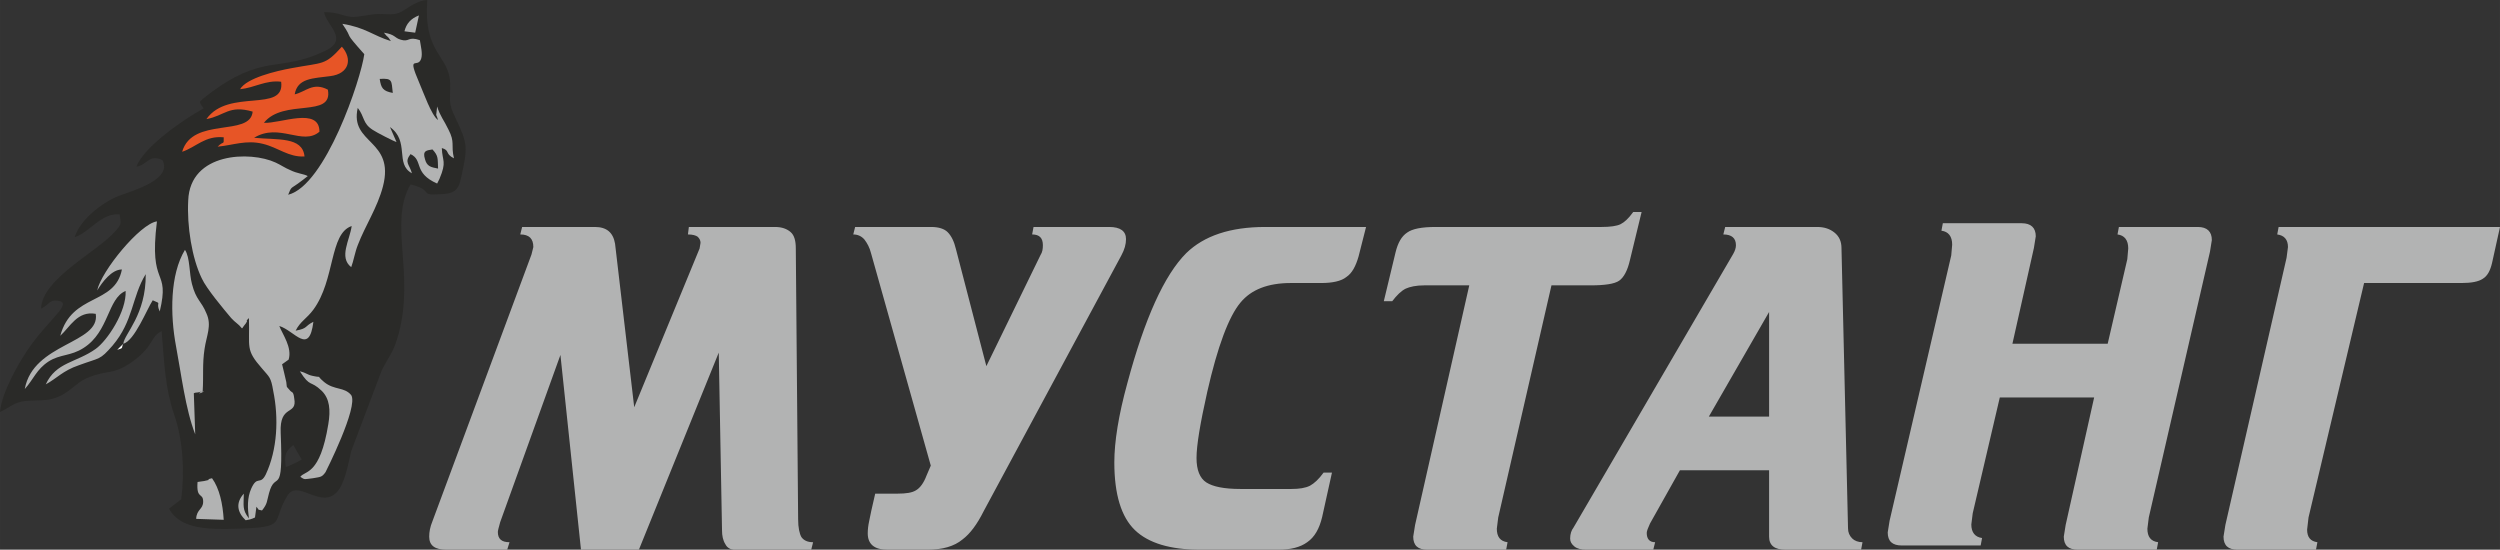 <?xml version="1.0" encoding="UTF-8"?> <!-- Creator: CorelDRAW X8 --> <svg xmlns="http://www.w3.org/2000/svg" xmlns:xlink="http://www.w3.org/1999/xlink" xml:space="preserve" width="101.953mm" height="22.417mm" style="shape-rendering:geometricPrecision; text-rendering:geometricPrecision; image-rendering:optimizeQuality; fill-rule:evenodd; clip-rule:evenodd" viewBox="0 0 5353 1177"><rect x="0" y="0" width="5353" height="1177" fill="#333333" stroke="none"/> <defs> <style type="text/css"> <![CDATA[ .fil2 {fill:#FEFEFE} .fil1 {fill:#B2B3B3} .fil0 {fill:#2A2A28} .fil3 {fill:#E75526} .fil4 {fill:#B2B3B3;fill-rule:nonzero} ]]> </style> </defs> <g id="Слой_x0020_1">  <path class="fil0" d="M879 395c51,12 17,24 61,21 30,-1 41,-6 47,-34 15,-68 15,-73 -12,-130 -15,-31 -11,-34 -11,-70 0,-65 -58,-63 -49,-182 -17,0 -38,14 -47,20 -21,14 -27,10 -56,10 -23,0 -45,8 -61,6 -21,-3 -28,-10 -57,-10 4,28 55,58 2,83 -100,48 -132,3 -252,95 -3,2 -14,11 -16,14 1,4 1,4 3,7l5 7c-42,23 -128,82 -144,125 24,-4 27,-28 56,-14 21,42 -63,65 -95,77 -35,14 -83,52 -93,88 34,-12 56,-52 96,-49 4,22 3,22 -9,36 -38,44 -158,102 -159,166 18,-9 18,-20 36,-17 35,4 -23,42 -66,107 -18,27 -54,88 -58,131 17,-7 27,-18 46,-22 19,-4 41,-1 62,-5 40,-9 52,-36 82,-47 42,-17 52,-4 94,-34 47,-34 37,-53 62,-65 6,69 7,120 27,179 18,52 23,119 15,181l-26 20c23,45 88,45 147,43 109,-3 71,-13 106,-70 22,-38 71,29 106,-8 18,-19 25,-63 31,-88l65 -172c17,-35 25,-36 37,-81 34,-129 -22,-237 25,-318zm-267 605c-4,-27 0,-34 16,-47l18 31c-10,6 -23,12 -34,16z"></path> <path class="fil1" d="M866 67c4,-16 13,-27 31,-34l-8 37 -23 -3zm-602 669c2,-21 49,-62 48,-149 -30,49 -26,100 -71,153 -28,32 -26,25 -72,42 -35,12 -47,28 -71,41 22,-48 65,-46 107,-76 25,-18 66,-80 64,-124 -39,16 -35,87 -90,122 -28,18 -50,13 -75,29 -26,17 -32,38 -51,59 18,-99 162,-97 152,-161 -39,-7 -55,28 -76,47 25,-92 117,-65 132,-142 -22,0 -42,27 -53,45 9,-42 92,-143 128,-148 -18,145 29,97 6,193 -10,-22 7,-15 -15,-24 -12,18 -39,87 -63,93zm170 101c-25,14 22,-5 -9,3 -4,1 -6,0 -10,2l3 88c-21,-54 -30,-130 -41,-188 -13,-69 -13,-154 19,-207 11,16 9,51 15,73 9,35 20,36 31,63 12,26 0,48 -4,76 -5,32 -2,59 -4,90zm-11 195l14 -2c21,-4 -1,-2 17,-6 16,22 23,55 25,89l-59 -2c1,-21 15,-20 15,-37 0,-20 -15,-4 -12,-42zm310 -981c50,8 65,25 104,37 -9,-14 -5,-5 -15,-18 25,4 22,11 36,15 19,6 15,-8 41,1 2,13 6,28 3,39 -7,24 -32,-12 -4,53 8,18 26,70 40,79 0,-1 -4,-11 -4,-11l2 -18c6,20 15,30 24,49 15,29 5,32 12,62 -20,-10 -8,-17 -26,-22 1,29 11,28 -5,66l-5 10c-52,-23 -29,-50 -57,-63 -14,18 -2,22 3,41 -37,-20 -4,-68 -47,-99l14 32c-3,0 -44,-21 -51,-26 -22,-14 -17,-28 -32,-47 -18,78 80,67 54,168 -12,46 -38,84 -54,126 -6,15 -9,34 -14,47 -27,-21 -3,-58 1,-88 -48,16 -35,115 -82,179 -14,19 -28,25 -38,45 27,-5 18,-9 38,-19 -9,73 -40,19 -73,9 7,18 28,46 20,72l-14 10c4,18 5,19 9,38 2,15 -1,7 7,17 5,7 8,1 10,18 7,38 -32,11 -29,74 6,143 -11,77 -25,129 -5,18 -3,22 -15,37 -12,-3 -4,1 -12,-8l-3 23c-8,4 -14,5 -20,6 -18,-17 -22,-37 -4,-57 0,25 -4,34 11,53 -3,-22 -4,-44 5,-64 13,-29 19,-6 31,-30 25,-53 28,-121 16,-179 -5,-30 -8,-29 -24,-48 -36,-41 -26,-44 -28,-108 -11,11 1,0 -7,12l-4 5c0,1 -2,2 -2,3 0,0 -1,2 -2,2 -8,-10 -14,-12 -23,-22 -16,-19 -53,-63 -63,-85 -21,-43 -32,-112 -29,-167 4,-103 133,-106 187,-81 11,5 21,12 31,16 16,8 29,8 38,13 -5,4 -14,11 -21,16 -15,11 -14,6 -21,24 80,-20 156,-248 163,-301 -48,-54 -21,-27 -47,-65zm205 310c-1,-22 1,-27 -12,-41 -12,2 -22,2 -16,21 4,15 12,17 28,20zm-97 -162c-3,-26 0,-32 -28,-30 3,20 7,26 28,30zm-199 596c16,4 14,7 28,10 23,5 4,-4 24,13 22,18 43,10 58,28 16,25 -55,165 -55,165 -8,11 -10,10 -27,13 -18,2 -17,4 -27,-3 10,-14 42,-2 60,-113 5,-30 3,-54 -14,-71 -25,-24 -24,-6 -47,-42z"></path> <path class="fil2" d="M264 736c-5,9 2,9 -13,13l13 -13z"></path> <path class="fil3" d="M514 191c31,-3 55,-20 88,-16 9,68 -113,13 -160,80 39,-7 48,-31 99,-16 -5,55 -129,10 -151,86 30,-10 49,-35 89,-31 0,18 1,6 -13,20 33,-3 61,-15 97,-6 33,8 55,29 89,27 -4,-43 -59,-35 -108,-40 54,-33 104,18 140,-13 0,-54 -84,-17 -119,-19 42,-53 149,-9 137,-71 -32,-17 -48,5 -71,10 6,-35 39,-34 76,-39 41,-5 48,-37 25,-63 -37,41 -39,33 -108,46 -33,6 -96,21 -110,45z"></path> <path class="fil4" d="M1741 1161l-4 16 -164 0c-9,0 -16,-4 -20,-12 -5,-8 -7,-18 -7,-29l-7 -381 -171 422 -124 0 -44 -417 -129 358c-3,11 -5,18 -5,21 0,15 8,22 25,22l-5 16 -130 0c-25,0 -37,-9 -37,-28 0,-10 2,-21 7,-33l212 -571 4 -16c0,-18 -9,-27 -28,-27l4 -16 156 0c25,0 39,12 43,36l41 350 140 -340 2 -12c0,-5 -2,-9 -6,-13 -4,-3 -11,-5 -21,-5l2 -16 185 0c14,0 25,4 33,11 8,7 11,19 11,35l5 580c0,18 3,31 7,38 5,7 13,11 25,11zm670 -649c0,11 -3,22 -10,35l-295 548c-14,28 -29,48 -45,60 -18,15 -43,22 -75,22l-86 0c-28,0 -42,-12 -42,-35 0,-8 1,-17 3,-26 2,-10 6,-30 13,-59l48 0c18,0 31,-2 39,-7 9,-5 17,-16 23,-32l9 -21 -128 -455c-3,-12 -8,-21 -14,-29 -6,-7 -14,-11 -24,-11l4 -16 163 0c16,0 28,4 35,11 8,8 14,20 18,37l65 250 116 -238c4,-6 5,-13 5,-21 0,-15 -7,-23 -23,-23l3 -16 162 0c24,0 36,9 36,26zm514 -26l-16 63c-6,21 -14,36 -26,44 -11,9 -30,13 -54,13l-65 0c-49,0 -85,14 -108,42 -25,30 -49,94 -71,191 -15,67 -23,114 -23,142 0,25 7,43 21,52 14,9 38,14 73,14l109 0c17,0 30,-2 40,-7 9,-5 19,-14 29,-28l18 0 -21 95c-6,25 -16,43 -32,54 -15,11 -36,16 -61,16l-169 0c-63,0 -110,-14 -139,-42 -29,-28 -44,-76 -44,-145 0,-44 9,-101 28,-170 37,-138 79,-231 126,-278 38,-37 94,-56 169,-56l216 0zm590 -32l-25 103c-5,22 -13,37 -23,44 -10,7 -31,10 -61,10l-84 0 -114 497 -3 24c0,17 7,27 23,29l-3 16 -169 0c-20,0 -30,-9 -30,-28l4 -25 116 -513 -96 0c-18,0 -31,3 -40,7 -10,5 -19,14 -29,27l-18 0 25 -104c5,-21 13,-35 25,-43 11,-8 31,-12 61,-12l355 0c19,0 33,-2 41,-6 8,-4 17,-12 27,-26l18 0zm473 707l-3 16 -162 0c-23,0 -35,-9 -35,-28l0 -142 -191 0 -64 114c-4,9 -7,16 -7,20 0,13 6,20 18,20l-4 16 -144 0c-10,0 -19,-2 -25,-7 -6,-5 -9,-10 -9,-17 0,-10 3,-18 7,-23l342 -586c4,-7 6,-13 6,-19 0,-15 -9,-23 -27,-23l4 -16 197 0c15,0 27,4 37,12 10,8 15,19 15,33l14 600c0,9 3,16 9,22 5,5 13,8 22,8zm-200 -269l0 -224 -129 224 129 0zm948 -378l-4 25 -131 569 -3 24c0,17 7,27 23,29l-3 16 -169 0c-20,0 -30,-9 -30,-28l4 -25 61 -273 -202 0 -58 248 -3 24c0,17 8,27 23,29l-3 16 -169 0c-20,0 -30,-9 -30,-28l4 -25 132 -568 2 -23c0,-18 -8,-28 -23,-30l3 -16 169 0c20,0 30,10 30,28l-4 25 -46 205 204 0 42 -181 2 -23c0,-18 -8,-28 -23,-30l3 -16 169 0c20,0 30,10 30,28zm617 -28l-17 77c-4,17 -10,28 -20,34 -9,6 -24,9 -45,9l-209 0 -119 502 -3 26c0,16 7,25 22,27l-3 16 -168 0c-20,0 -30,-9 -30,-28l4 -25 131 -572 3 -23c0,-16 -8,-25 -23,-27l3 -16 474 0z"></path> </g> </svg> 